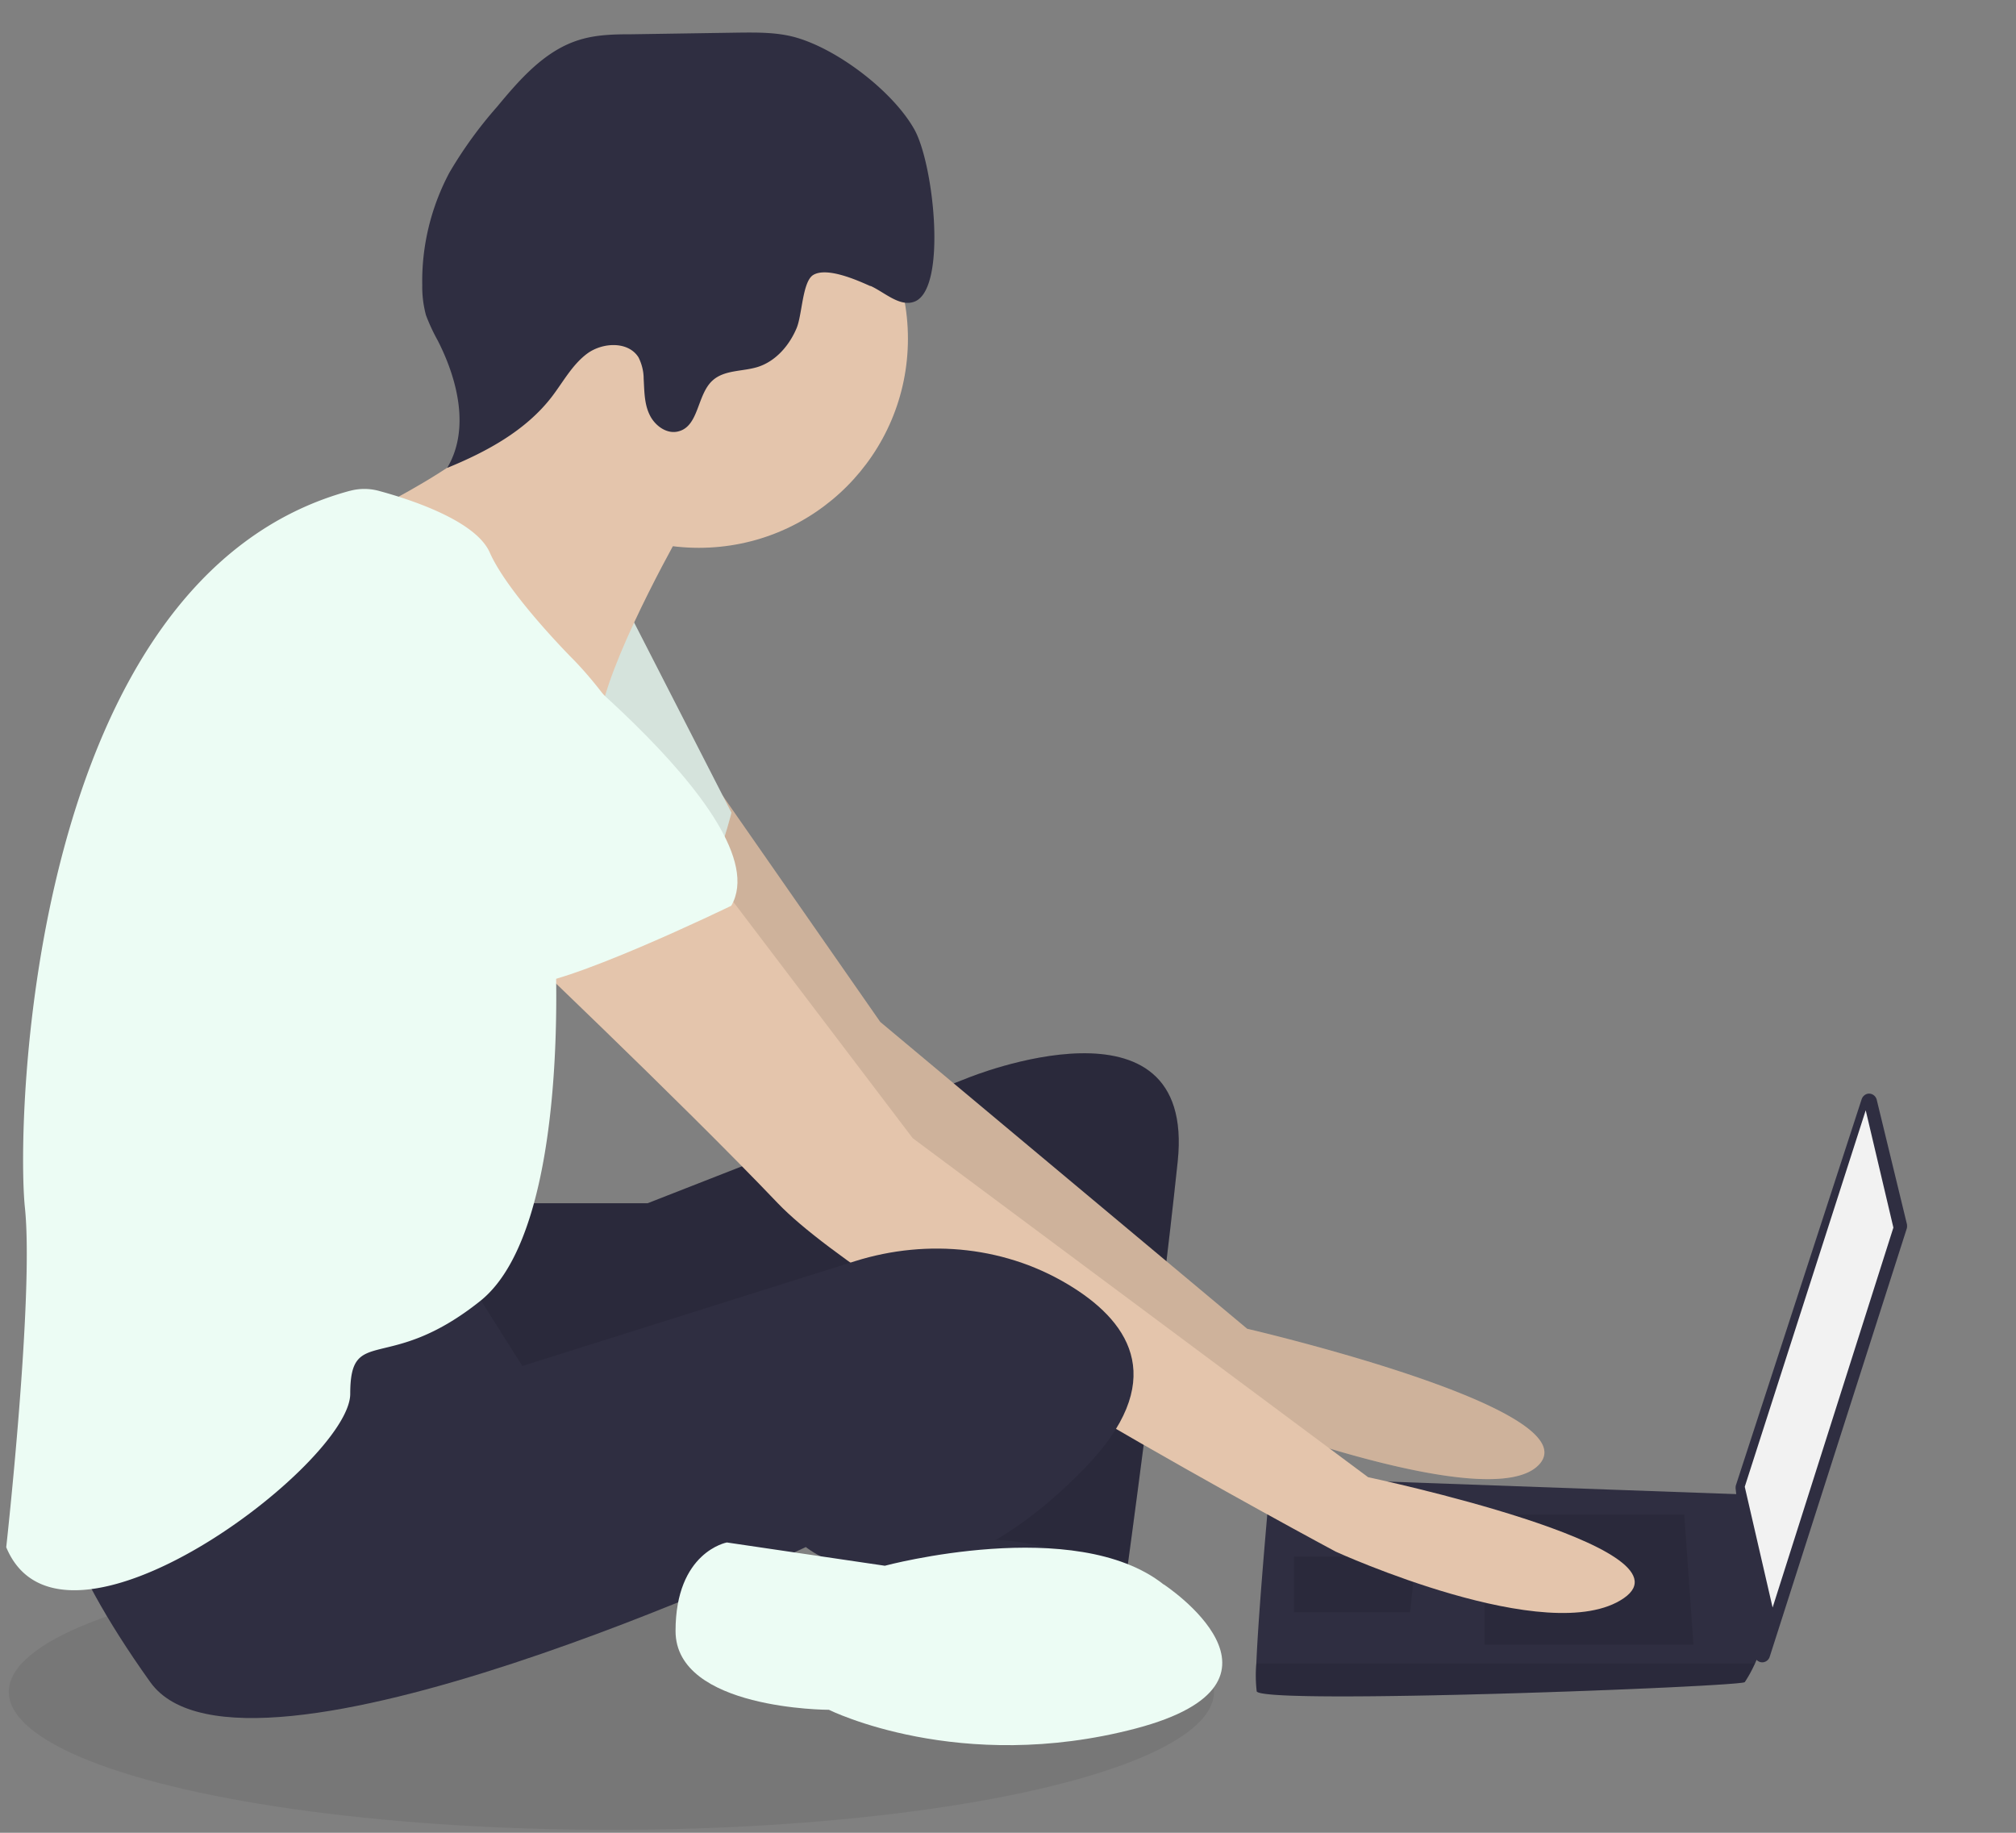 <svg xmlns="http://www.w3.org/2000/svg" fill-rule="evenodd" stroke-linejoin="round" stroke-miterlimit="1.41" clip-rule="evenodd" viewBox="0 0 110 100"><rect x="0" y="0" width="110" height="100" fill="#808080" stroke="none"/><ellipse cx="33.36" cy="92.31" fill-opacity=".07" rx="32.88" ry="7.53"/><path fill="#2f2e41" fill-rule="nonzero" d="M28.24 65.65h7.1l17.5-6.85s12.43-5.07 11.42 4.57c-1.02 9.63-2.8 22.57-2.8 22.57s-6.15-1.38-9.2-.62c-3.04.76-.43-16.63-.43-16.63S26.97 80.61 24.69 79.1c-2.28-1.52-2.79-12.17-2.79-12.17l6.34-1.27z"/><path fill-opacity=".1" fill-rule="nonzero" d="M28.24 65.65h7.1l17.5-6.85s12.43-5.07 11.42 4.57c-1.02 9.63-2.8 22.57-2.8 22.57s-5.57-2.54-8.62-1.78c-3.04.76-1.01-15.47-1.01-15.47S26.97 80.61 24.69 79.1c-2.28-1.52-2.79-12.17-2.79-12.17l6.34-1.27z"/><path fill="#e4c5ac" fill-rule="nonzero" d="M39.43 43.41l8.6 12.35L68.05 72.5s18.52 4.3 15.98 7.35c-2.54 3.05-18-3.04-18-3.04s-23.09-16.74-23.85-18a876.43 876.43 0 0 0-9.13-13.2l6.37-2.2z"/><path fill-opacity=".1" fill-rule="nonzero" d="M39.43 43.41l8.6 12.35L68.05 72.5s18.52 4.3 15.98 7.35c-2.54 3.05-18-3.04-18-3.04s-23.09-16.74-23.85-18a876.43 876.43 0 0 0-9.13-13.2l6.37-2.2z"/><path fill="#ecfcf4" fill-rule="nonzero" d="M34.33 33.44l5.58 10.9s-1.27 5.33-3.3 5.84c-2.03.5-10.65-6.6-10.65-6.6l8.37-10.14z"/><path fill-opacity=".1" fill-rule="nonzero" d="M34.33 33.44l5.58 10.9s-1.27 5.33-3.3 5.84c-2.03.5-10.65-6.6-10.65-6.6l8.37-10.14z"/><path fill="#2f2e41" fill-rule="nonzero" d="M102.4 60l1.65 6.8c.01.08.01.16-.01.23L96.56 90.4a.43.43 0 0 1-.4.3.43.43 0 0 1-.43-.39l-1.03-9.1c0-.06 0-.12.02-.18l6.86-21.06c.06-.17.22-.3.4-.3.2 0 .37.14.42.33z"/><path fill="#f2f2f2" fill-rule="nonzero" d="M101.8 60.58l1.51 6.4-6.59 20.73-1.52-6.59 6.6-20.54z"/><path fill="#2f2e41" fill-rule="nonzero" d="M68.57 92.28c.25.76 26.37-.25 26.63-.5.22-.33.4-.67.56-1.02l.45-1.02-1.01-8.2-25.87-.93s-.65 6.96-.78 10.15a7.7 7.7 0 0 0 .02 1.52z"/><path fill-opacity=".1" fill-rule="nonzero" d="M91.9 82.64l.5 7.1H81v-7.1h10.9zM77.2 84.92h.06l-.32 3.05H70.6v-3.04h6.6zM68.57 92.28c.25.76 26.37-.25 26.63-.5.22-.33.4-.67.56-1.02H68.55a7.7 7.7 0 0 0 .02 1.52z"/><circle cx="38.13" cy="18.48" r="11.41" fill="#e4c5ac"/><path fill="#e4c5ac" fill-rule="nonzero" d="M37.37 28.62s-3.8 6.6-4.56 10.14c-.76 3.56-11.42-7.1-11.42-7.1L20 28s10.03-4.7 9.27-8.5c-.77-3.8 8.11 9.13 8.11 9.13zM39.4 48.4l10.4 13.7L74.65 80.6s18.01 3.8 13.95 6.6c-4.05 2.79-15.72-2.54-15.72-2.54S47.77 71.23 42.44 65.65c-5.32-5.58-15.21-14.96-15.21-14.96L39.4 48.4z"/><path fill="#2f2e41" fill-rule="nonzero" d="M25.45 69.7l3.05 4.83 18.16-5.72c3.98-1.25 8.35-.8 11.89 1.44 3.17 2 5.2 5.16.63 9.86-9.13 9.38-15.21 4.3-15.21 4.3S13.27 98.88 8.2 91.78c-5.08-7.1-5.33-10.65-5.33-10.65S22.4 68.95 25.45 69.71z"/><path fill="#ecfcf4" fill-rule="nonzero" d="M63.5 86.45s8.11 5.32-1.53 7.86c-9.63 2.53-16.74-1.02-16.74-1.02s-8.37 0-8.37-4.3c0-4.32 2.8-4.83 2.8-4.83l8.62 1.27s10.4-2.79 15.21 1.02z"/><path fill="#2f2e41" fill-rule="nonzero" d="M47.5 15.6c.77.35 1.59 1.16 2.39.86 1.8-.67 1.07-7.49 0-9.4-1.18-2.1-4.26-4.44-6.59-5.05-.97-.25-1.99-.24-3-.23l-5.85.09c-.95 0-1.91.02-2.82.3-1.89.57-3.26 2.15-4.52 3.67a22.97 22.97 0 0 0-2.59 3.58c-1 1.88-1.52 4-1.48 6.14-.01.55.06 1.1.2 1.63.18.48.4.95.65 1.4 1.1 2.16 1.75 4.86.51 6.94 2.15-.88 4.28-2.03 5.7-3.87.63-.82 1.13-1.78 1.97-2.39.85-.6 2.22-.65 2.77.23.18.36.28.76.28 1.16.04.67.03 1.36.32 1.96.28.6.95 1.1 1.6.91 1.1-.3.99-2 1.84-2.77.65-.59 1.64-.48 2.47-.74.97-.31 1.7-1.15 2.1-2.08.32-.7.32-2.54.91-2.93.75-.47 2.44.29 3.13.6z"/><path fill="#ecfcf4" fill-rule="nonzero" d="M19.1 26.78a3.02 3.02 0 0 1 1.56 0c1.63.44 5.28 1.6 6.06 3.36 1.01 2.29 4.56 5.84 4.56 5.84s4.82 4.81 3.8 8.11c-1 3.3-4.81 7.1-4.81 7.1s1.01 15.73-4.06 19.79c-5.07 4.05-7.1 1.26-7.1 5.07 0 3.8-15.72 15.72-18.77 8.37 0 0 1.52-13.7 1.02-18.52-.5-4.75.23-34.38 17.73-39.12z"/><path fill="#ecfcf4" fill-rule="nonzero" d="M27.23 33.19S42.7 44.59 39.9 49.42c0 0-9.39 4.56-11.41 4.3-2.03-.24-9.9-9.12-11.93-9.88-2.02-.76-3.04-14.46 10.66-10.65z"/></svg>